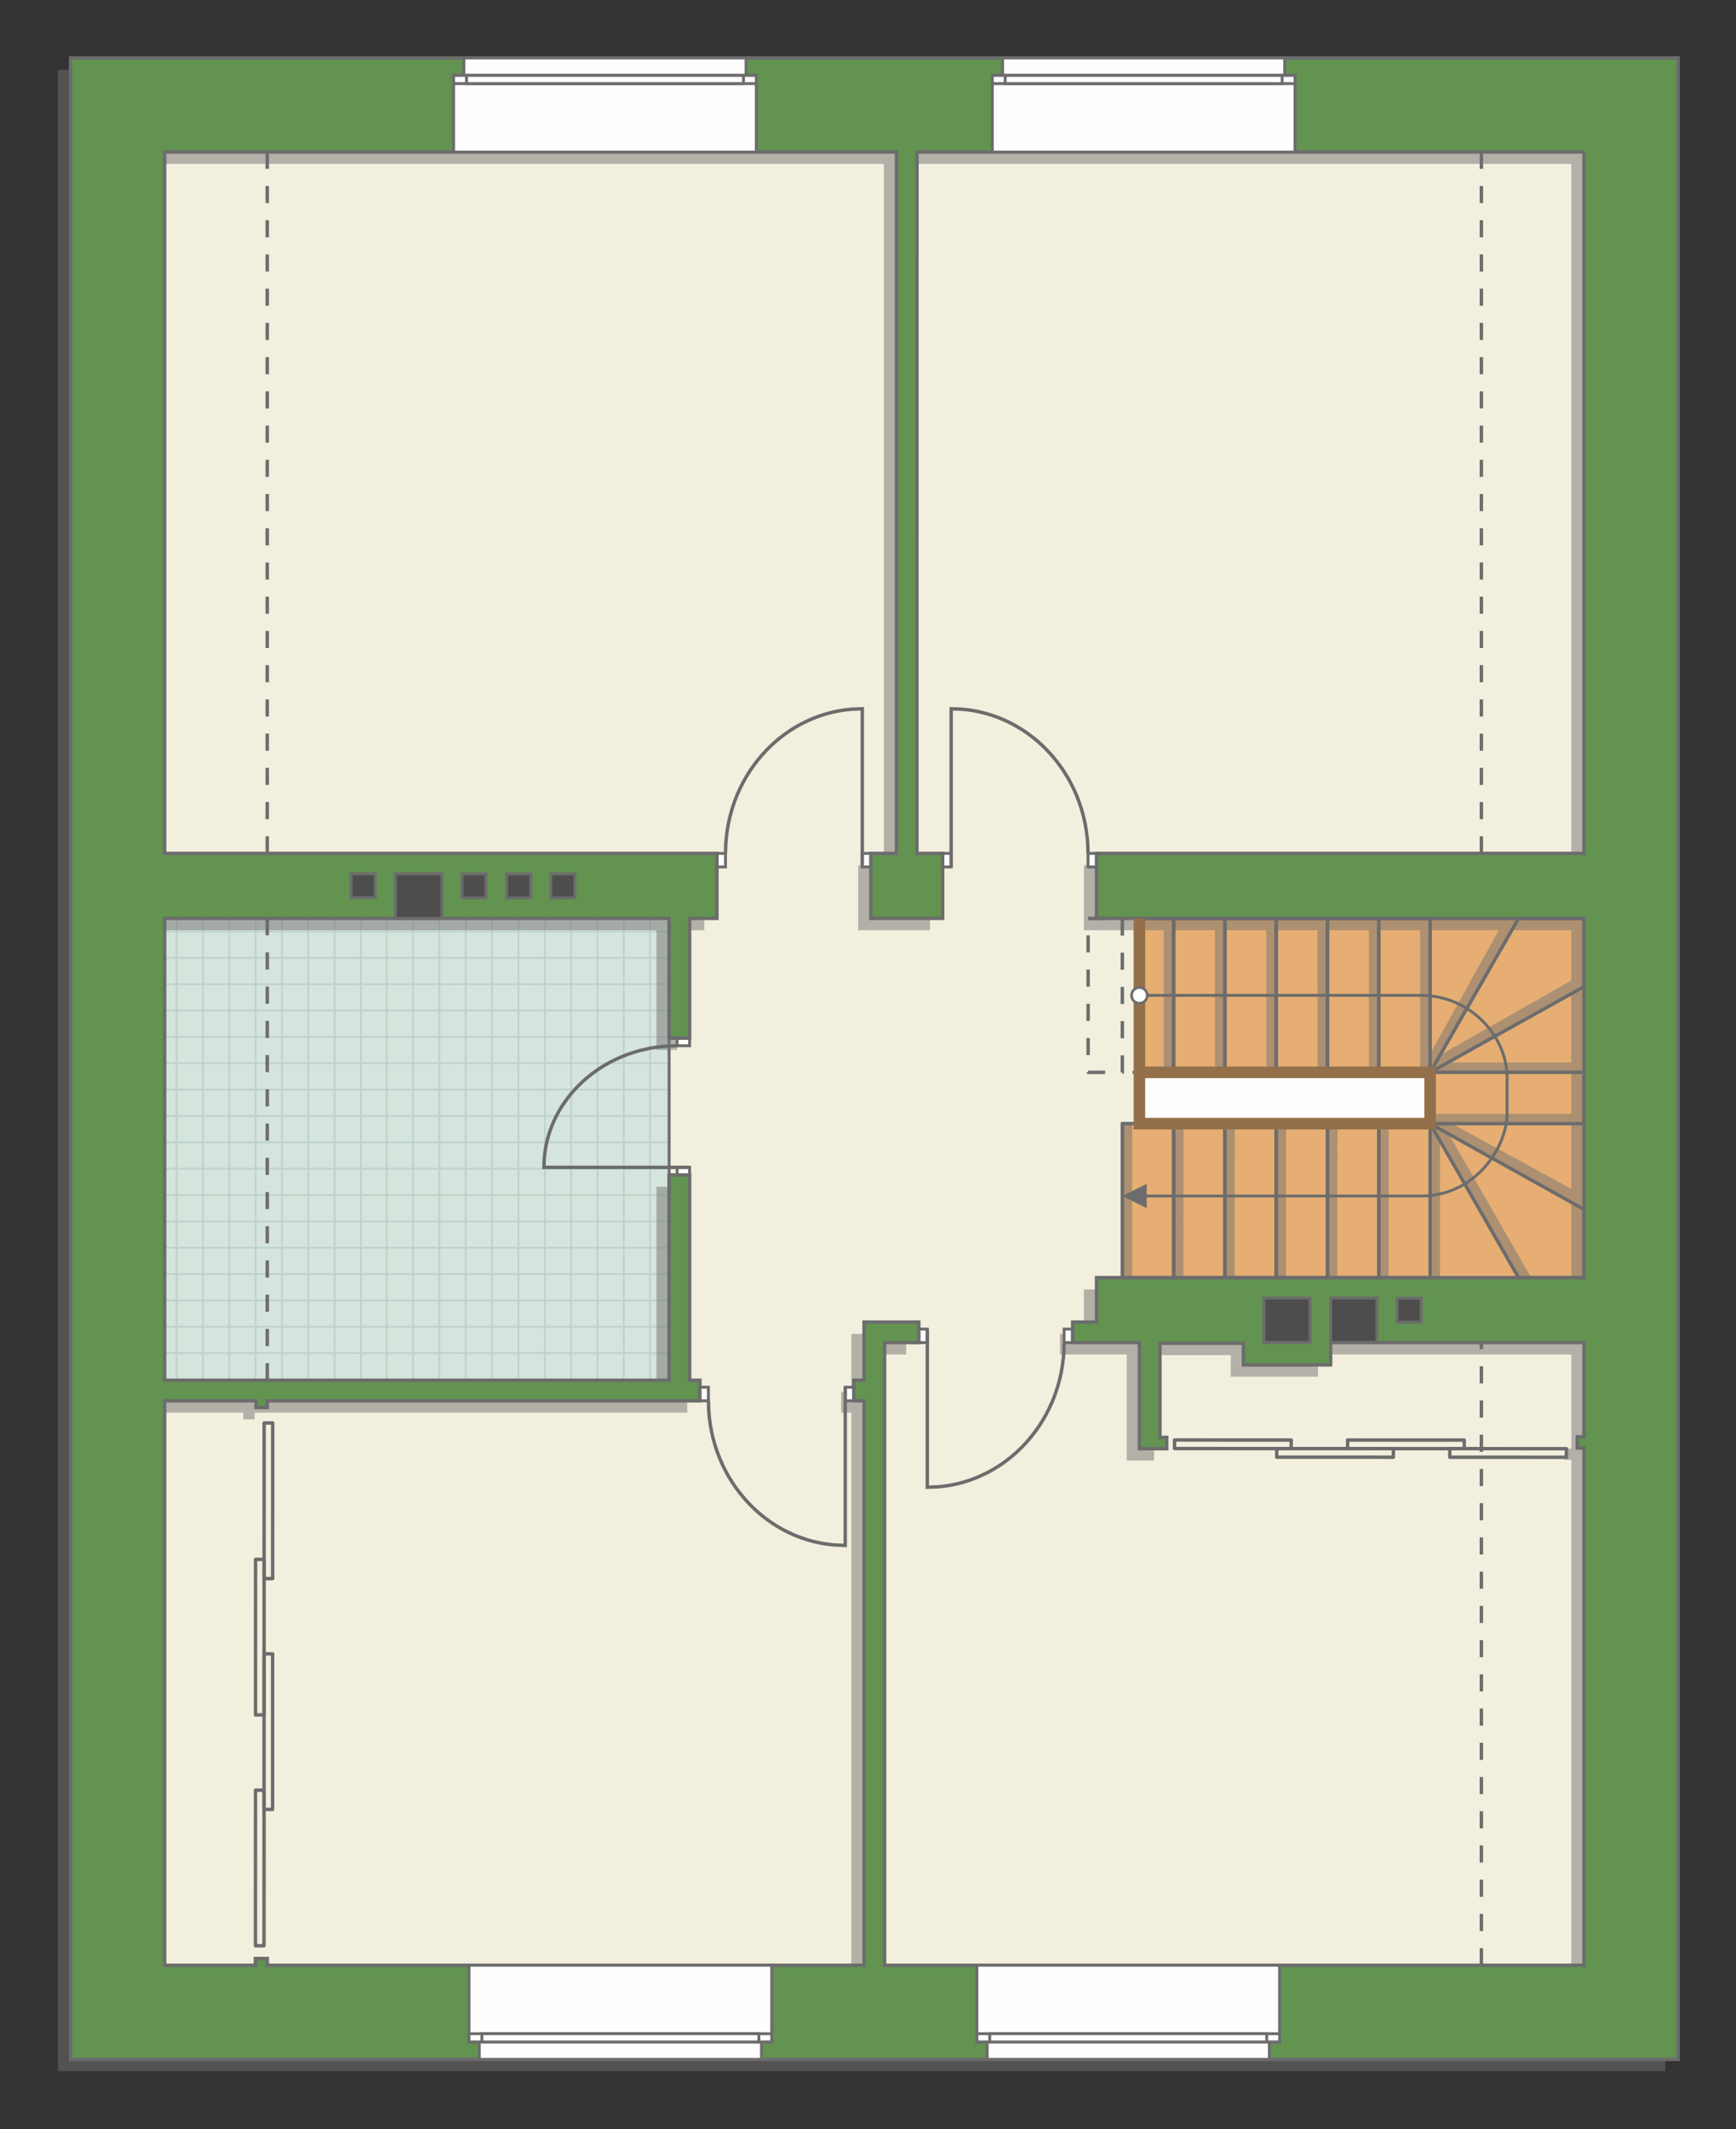 <?xml version="1.0" encoding="UTF-8"?>
<!DOCTYPE svg PUBLIC "-//W3C//DTD SVG 1.1//EN" "http://www.w3.org/Graphics/SVG/1.1/DTD/svg11.dtd">
<!-- Creator: CorelDRAW -->
<svg xmlns="http://www.w3.org/2000/svg" xml:space="preserve" width="101.469mm" height="124.408mm" version="1.1" style="shape-rendering:geometricPrecision; text-rendering:geometricPrecision; image-rendering:optimizeQuality; fill-rule:evenodd; clip-rule:evenodd"
viewBox="0 0 10098.85 12381.96"
 xmlns:xlink="http://www.w3.org/1999/xlink"
 xmlns:xodm="http://www.corel.com/coreldraw/odm/2003">
 <rect x="0" y="0" width="10098.85" height="12381.96" fill="#333333" stroke="none"/>
 <defs>
  <style type="text/css">
   <![CDATA[
    .str8 {stroke:#94704A;stroke-width:67.37;stroke-miterlimit:22.926}
    .str2 {stroke:#6C6C6C;stroke-width:16.81;stroke-miterlimit:22.926}
    .str1 {stroke:#6C6C6C;stroke-width:16.85;stroke-miterlimit:22.926}
    .str3 {stroke:#6C6C6C;stroke-width:19.91;stroke-miterlimit:22.926}
    .str0 {stroke:#BDD2C8;stroke-width:9.95;stroke-miterlimit:22.926}
    .str5 {stroke:#6C6C6C;stroke-width:19.91;stroke-linejoin:round;stroke-miterlimit:22.926}
    .str4 {stroke:#6C6C6C;stroke-width:19.91;stroke-miterlimit:22.926;stroke-dasharray:99.527 99.527}
    .str7 {stroke:#6C6C6C;stroke-width:19.91;stroke-linejoin:round;stroke-miterlimit:22.926;stroke-dasharray:39.811 99.527}
    .str6 {stroke:#6C6C6C;stroke-width:19.91;stroke-linejoin:round;stroke-miterlimit:22.926;stroke-dasharray:99.527 99.527}
    .fil1 {fill:none}
    .fil4 {fill:#FEFEFE}
    .fil0 {fill:#D6E4DE}
    .fil7 {fill:#4D4D4D}
    .fil6 {fill:#629351}
    .fil3 {fill:#E6AE73}
    .fil2 {fill:#F2EFDE}
    .fil9 {fill:white}
    .fil8 {fill:#6C6C6C;fill-rule:nonzero}
    .fil5 {fill:#727271;fill-opacity:0.502}
   ]]>
  </style>
    <clipPath id="id0">
     <path d="M952.89 8030.93l2939.48 -4.01 0 -2685.72 -2934.55 0 -4.94 2689.73z"/>
    </clipPath>
 </defs>
 <g id="пол">
  <g id="_2324118121520">
   <polygon class="fil0" points="952.89,8030.93 3892.37,8026.92 3892.37,5341.2 957.83,5341.2 "/>
   <g style="clip-path:url(#id0)">
    <g>
     <path id="_1" class="fil1 str0" d="M1027.13 8784.97l0 -6155.96m153.25 6155.96l0 -6155.96m153.25 6155.96l0 -6155.96m153.25 6155.96l0 -6155.96m153.25 6155.96l0 -6155.96m153.25 6155.96l0 -6155.96m153.25 6155.96l0 -6155.96m153.25 6155.96l0 -6155.96m-2298.69 6156.04l0 -6155.96m153.25 6155.96l0 -6155.96m153.25 6155.96l0 -6155.96m153.25 6155.96l0 -6155.96m153.25 6155.96l0 -6155.96m153.25 6155.96l0 -6155.96m153.25 6155.96l0 -6155.96m153.25 6155.96l0 -6155.96m-2298.77 6155.88l0 -6155.96m153.25 6155.96l0 -6155.96m153.25 6155.96l0 -6155.96m153.25 6155.96l0 -6155.96m153.25 6155.96l0 -6155.96m153.25 6155.96l0 -6155.96m153.25 6155.96l0 -6155.96m153.25 6155.96l0 -6155.96m-2298.69 6156.04l0 -6155.96m153.25 6155.96l0 -6155.96m153.25 6155.96l0 -6155.96m153.25 6155.96l0 -6155.96m153.25 6155.96l0 -6155.96m153.25 6155.96l0 -6155.96m153.25 6155.96l0 -6155.96m153.25 6155.96l0 -6155.96"/>
     <path class="fil1 str0" d="M-4054.36 6796.41l10067.06 0m-10067.06 153.25l10067.06 0m-10067.06 153.25l10067.06 0m-10067.06 153.25l10067.06 0m-10067.06 153.25l10067.06 0m-10067.06 153.25l10067.06 0m-10067.06 153.25l10067.06 0m-10067.06 153.25l10067.06 0m-10067.19 -2298.69l10067.06 0m-10067.06 153.25l10067.06 0m-10067.06 153.25l10067.06 0m-10067.06 153.25l10067.06 0m-10067.06 153.25l10067.06 0m-10067.06 153.25l10067.06 0m-10067.06 153.25l10067.06 0m-10067.06 153.25l10067.06 0m-10066.93 -2298.77l10067.06 0m-10067.06 153.25l10067.06 0m-10067.06 153.25l10067.06 0m-10067.06 153.25l10067.06 0m-10067.06 153.25l10067.06 0m-10067.06 153.25l10067.06 0m-10067.06 153.25l10067.06 0m-10067.06 153.25l10067.06 0m-10067.19 -2298.69l10067.06 0m-10067.06 153.25l10067.06 0m-10067.06 153.25l10067.06 0m-10067.06 153.25l10067.06 0m-10067.06 153.25l10067.06 0m-10067.06 153.25l10067.06 0m-10067.06 153.25l10067.06 0m-10067.06 153.25l10067.06 0"/>
     <path class="fil1 str0" d="M-3723.5 8785.05l0 -6155.96m153.25 6155.96l0 -6155.96m153.25 6155.96l0 -6155.96m153.25 6155.96l0 -6155.96m153.25 6155.96l0 -6155.96m153.25 6155.96l0 -6155.96m153.25 6155.96l0 -6155.96m153.25 6155.96l0 -6155.96m-1225.93 6156.04l0 -6155.96"/>
     <path class="fil1 str0" d="M5927.5 8850.26l0 -6155.96m153.25 6155.96l0 -6155.96m153.25 6155.96l0 -6155.96m153.25 6155.96l0 -6155.96m153.25 6155.96l0 -6155.96m153.25 6155.96l0 -6155.96m153.25 6155.96l0 -6155.96m153.25 6155.96l0 -6155.96m-2298.69 6156.04l0 -6155.96m153.25 6155.96l0 -6155.96m153.25 6155.96l0 -6155.96m153.25 6155.96l0 -6155.96m153.25 6155.96l0 -6155.96m153.25 6155.96l0 -6155.96m153.25 6155.96l0 -6155.96m153.25 6155.96l0 -6155.96m-2298.77 6155.88l0 -6155.96m153.25 6155.96l0 -6155.96m153.25 6155.96l0 -6155.96m153.25 6155.96l0 -6155.96m153.25 6155.96l0 -6155.96m153.25 6155.96l0 -6155.96m153.25 6155.96l0 -6155.96m153.25 6155.96l0 -6155.96m-2298.69 6156.04l0 -6155.96m153.25 6155.96l0 -6155.96m153.25 6155.96l0 -6155.96m153.25 6155.96l0 -6155.96m153.25 6155.96l0 -6155.96m153.25 6155.96l0 -6155.96m153.25 6155.96l0 -6155.96m153.25 6155.96l0 -6155.96"/>
    </g>
   </g>
   <polygon class="fil1" points="952.89,8030.93 3892.37,8026.92 3892.37,5341.2 957.83,5341.2 "/>
   <polygon class="fil2 str1" points="9513.05,637.41 700.49,637.41 700.49,5152 3940.44,5152 3892.37,5341.2 3892.37,8086.64 715.62,8086.64 715.62,11679.56 9562.77,11679.56 "/>
   <polygon class="fil3 str1" points="6628.36,5341 6628.36,6534.72 6528.93,6534.72 6528.93,7430.06 9214.57,7430.06 9214.57,5341 "/>
   <polygon class="fil4 str2" points="8319.43,6236.35 6628.36,6236.35 6628.36,6534.72 8319.53,6534.72 "/>
  </g>
 </g>
 <g id="тень">
  <path class="fil5" d="M9688.18 405.82l-9351.15 0 0 11639.06 9351.15 0 0 -11639.06zm-547.2 547.13l-595.79 0 -3284.37 0 -0.2 4078.78 149.49 0 0 378 -417.71 0 0 -378 149.09 0 0 -4078.78 -4257.26 0 0 4078.78 3212.82 0 0 378 -158.84 0 0 696.29 -119.43 0 0 -696.29 -2934.55 0 0 2685.92 2934.55 0 0 -1193.82 119.43 0 0 1193.82 59.72 0 0 119.43 -2516.83 0 0 39.31 -65.49 0 0 -39.31 -531.37 0 0 3282.7 527.79 0 0 -39.41 69.07 0 0 39.41 3471.79 0 0 -3282.7 -59.72 0 0 -119.43 59.72 0 0 -338.19 318.39 0 0 119.33 -198.95 0 0 3620.99 4068.66 0 0 -3007.71 -39.31 0 0 -65.49 39.31 0 0 -547.8 -1473.79 0 0 129.38 -507.4 0 0 -125.6 -485.59 0 0 547.5 39.31 0 0 65.49 -158.75 0 0 -616.77 -388.25 0 0 -119.33 138.84 0 0 -258.67 2835.63 0 0 -2089.06 -2835.63 0 0 -378 2835.63 0 0 -4078.78z"/>
  <g id="_2324118123920">
   <polygon class="fil5" points="6826.85,6255 6827.32,5409.74 6769.63,5409.74 6769.69,6255 "/>
   <polygon class="fil5" points="7124.86,6255 7125.33,5409.74 7067.64,5409.74 7067.7,6255 "/>
   <polygon class="fil5" points="7423.71,6255 7424.18,5409.74 7366.49,5409.74 7366.55,6255 "/>
   <polygon class="fil5" points="7721.72,6255 7722.19,5409.74 7664.5,5409.74 7664.56,6255 "/>
   <polygon class="fil5" points="8020.67,6255 8021.14,5409.74 7963.45,5409.74 7963.51,6255 "/>
   <polygon class="fil5" points="8318.68,6255 8319.15,5409.74 8261.47,5409.74 8261.53,6255 "/>
   <polygon class="fil5" points="8319.15,6255 8788.78,5409.74 8719.25,5409.74 8318.74,6130.66 "/>
   <polygon class="fil5" points="8318.68,6242.19 9140.04,5770.72 9140.98,5701.87 8377.03,6136.29 "/>
   <polygon class="fil5" points="6586.09,7430.06 6586.56,6534.72 6528.87,6534.72 6528.93,7430.06 "/>
   <polygon class="fil5" points="6884.47,7430.06 6884.94,6534.72 6827.26,6534.72 6827.32,7430.06 "/>
   <polygon class="fil5" points="7182.95,7430.06 7183.42,6534.72 7125.74,6534.72 7125.8,7430.06 "/>
   <polygon class="fil5" points="7481.24,7430.06 7481.7,6534.72 7424.02,6534.72 7424.08,7430.06 "/>
   <polygon class="fil5" points="7779.62,7430.06 7780.08,6534.72 7722.4,6534.72 7722.46,7430.06 "/>
   <polygon class="fil5" points="8078.1,7430.06 8078.57,6534.72 8020.88,6534.72 8020.94,7430.06 "/>
   <polygon class="fil5" points="8376.59,7430.06 8377.06,6634.72 8319.37,6534.72 8319.43,7430.06 "/>
   <polygon class="fil5" points="8907.04,7430.06 8427.32,6594.74 8319.37,6534.72 8834.08,7430.06 "/>
   <polygon class="fil5" points="9140.98,6913.92 8445.9,6534.72 8319.37,6534.72 9140.98,6992.16 "/>
   <polygon class="fil5" points="8319.37,6534.72 9140.98,6535.18 9140.98,6477.5 8319.37,6477.56 "/>
   <polygon class="fil5" points="8319.37,6236.35 9140.98,6236.81 9140.98,6179.13 8414.51,6179.19 "/>
  </g>
 </g>
 <g id="двери">
  <g id="_2324118128192">
   <g>
    <polygon class="fil4 str2" points="5016.23,4963 5016.23,5041.89 5065.99,5041.89 5065.99,4963 "/>
    <polyline class="fil1 str3" points="5016.23,5041.89 5016.23,4121.9 4954.98,4124.35 4918.63,4128.15 4886.04,4133.1 4864.88,4137.09 4835.94,4143.57 4808.31,4150.89 4790.62,4156.18 4765.47,4164.5 4737.39,4174.98 4707.34,4187.61 4674.22,4203.31 4645.71,4218.43 4615.13,4236.39 4595.57,4248.88 4572.51,4264.67 4539.86,4289.17 4515.85,4308.94 4493.35,4328.92 4465.38,4355.96 4437.52,4385.65 4404.87,4424.5 4378.94,4459.16 4361.56,4484.65 4338.98,4521.07 4325.43,4545.11 4305.74,4583.69 4288.49,4622.11 4273.07,4661.49 4259.39,4702.29 4246.97,4746.7 4238.31,4784.82 4231.57,4821.84 4225.71,4865.43 4222,4909.32 4220.41,4963 "/>
    <polygon class="fil4 str2" points="4220.41,5041.89 4170.65,5041.89 4170.65,4963 4220.41,4963 "/>
   </g>
   <g>
    <polygon class="fil4 str2" points="5533.47,4963 5533.47,5041.89 5483.7,5041.89 5483.7,4963 "/>
    <polyline class="fil1 str3" points="5533.47,5041.89 5533.47,4121.9 5594.72,4124.35 5631.06,4128.15 5663.66,4133.1 5684.82,4137.09 5713.75,4143.57 5741.39,4150.89 5759.07,4156.18 5784.23,4164.5 5812.3,4174.98 5842.36,4187.61 5875.47,4203.31 5903.99,4218.43 5934.56,4236.39 5954.13,4248.88 5977.19,4264.67 6009.83,4289.17 6033.85,4308.94 6056.34,4328.92 6084.32,4355.96 6112.18,4385.65 6144.82,4424.5 6170.76,4459.16 6188.13,4484.65 6210.72,4521.07 6224.26,4545.11 6243.96,4583.69 6261.21,4622.11 6276.62,4661.49 6290.31,4702.29 6302.72,4746.7 6311.39,4784.82 6318.13,4821.84 6323.99,4865.43 6327.69,4909.32 6329.28,4963 "/>
    <polygon class="fil4 str2" points="6329.28,5041.89 6379.05,5041.89 6379.05,4963 6329.28,4963 "/>
   </g>
   <g>
    <polygon class="fil4 str2" points="4917,8146.35 4917,8067.46 4966.76,8067.46 4966.76,8146.35 "/>
    <polyline class="fil1 str3" points="4917,8067.46 4917,8987.45 4855.75,8985 4819.4,8981.2 4786.81,8976.26 4765.65,8972.27 4736.72,8965.79 4709.08,8958.46 4691.39,8953.18 4666.24,8944.86 4638.16,8934.38 4608.11,8921.75 4575,8906.04 4546.48,8890.92 4515.91,8872.97 4496.34,8860.48 4473.28,8844.68 4440.63,8820.18 4416.62,8800.41 4394.13,8780.44 4366.15,8753.4 4338.29,8723.71 4305.65,8684.85 4279.71,8650.2 4262.33,8624.7 4239.75,8588.28 4226.2,8564.25 4206.51,8525.66 4189.26,8487.24 4173.84,8447.86 4160.16,8407.06 4147.75,8362.65 4139.08,8324.54 4132.34,8287.51 4126.48,8243.92 4122.78,8200.04 4121.18,8146.35 "/>
    <polygon class="fil4 str2" points="4121.18,8067.46 4071.42,8067.46 4071.42,8146.35 4121.18,8146.35 "/>
   </g>
   <g>
    <polygon class="fil4 str2" points="5394.53,7808.06 5394.53,7729.17 5344.76,7729.17 5344.76,7808.06 "/>
    <polyline class="fil1 str3" points="5394.53,7729.17 5394.53,8649.16 5455.78,8646.71 5492.12,8642.91 5524.72,8637.97 5545.88,8633.97 5574.81,8627.49 5602.45,8620.17 5620.14,8614.88 5645.29,8606.56 5673.36,8596.08 5703.42,8583.45 5736.53,8567.75 5765.05,8552.63 5795.62,8534.68 5815.19,8522.19 5838.25,8506.39 5870.89,8481.89 5894.91,8462.12 5917.4,8442.15 5945.38,8415.1 5973.24,8385.42 6005.88,8346.56 6031.82,8311.91 6049.2,8286.41 6071.78,8249.99 6085.32,8225.95 6105.02,8187.37 6122.27,8148.95 6137.68,8109.57 6151.37,8068.77 6163.78,8024.36 6172.45,7986.24 6179.19,7949.22 6185.05,7905.63 6188.75,7861.75 6190.34,7808.06 "/>
    <polygon class="fil4 str2" points="6190.34,7729.17 6240.11,7729.17 6240.11,7808.06 6190.34,7808.06 "/>
   </g>
   <g>
    <polygon class="fil4 str2" points="3939.1,6788.87 4011.8,6788.87 4011.8,6833.1 3939.1,6833.1 "/>
    <polyline class="fil1 str3" points="4011.8,6788.87 3164.01,6788.87 3166.27,6734.43 3169.78,6702.12 3174.34,6673.15 3178.01,6654.35 3183.98,6628.63 3190.74,6604.06 3195.6,6588.34 3203.27,6565.99 3212.92,6541.04 3224.57,6514.31 3239.04,6484.88 3252.97,6459.54 3269.51,6432.36 3281.02,6414.98 3295.58,6394.47 3318.15,6365.46 3336.37,6344.11 3354.78,6324.13 3379.7,6299.26 3407.06,6274.49 3442.86,6245.48 3474.81,6222.43 3498.3,6206.98 3531.86,6186.91 3554.01,6174.87 3589.56,6157.36 3624.96,6142.03 3661.26,6128.33 3698.85,6116.17 3739.78,6105.14 3774.9,6097.44 3809.03,6091.44 3849.2,6086.23 3889.62,6082.94 3939.1,6081.53 "/>
    <polygon class="fil4 str2" points="4011.8,6081.53 4011.8,6037.29 3939.1,6037.29 3939.1,6081.53 "/>
   </g>
  </g>
 </g>
 <g id="стена">
  <path class="fil6 str3" d="M9761.77 337.09l-9351.15 0 0 11639.06 9351.15 0 0 -11639.06zm-547.2 547.13l-595.79 0 -3284.37 0 -0.2 4078.78 149.49 0 0 378 -417.71 0 0 -378 149.09 0 0 -4078.78 -4257.26 0 0 4078.78 3212.82 0 0 378 -158.84 0 0 696.29 -119.43 0 0 -696.29 -2934.55 0 0 2685.92 2934.55 0 0 -1193.82 119.43 0 0 1193.82 59.72 0 0 119.43 -2516.83 0 0 39.31 -65.49 0 0 -39.31 -531.37 0 0 3282.7 527.79 0 0 -39.41 69.07 0 0 39.41 3471.79 0 0 -3282.7 -59.72 0 0 -119.43 59.72 0 0 -338.19 318.39 0 0 119.33 -198.95 0 0 3620.99 4068.66 0 0 -3007.71 -39.31 0 0 -65.49 39.31 0 0 -547.8 -1473.79 0 0 129.38 -507.4 0 0 -125.6 -485.59 0 0 547.5 39.31 0 0 65.49 -158.75 0 0 -616.77 -388.25 0 0 -119.33 138.84 0 0 -258.67 2835.63 0 0 -2089.06 -2835.63 0 0 -378 2835.63 0 0 -4078.78z"/>
 </g>
 <g id="окно">
  <g id="_2324118134480">
   <g>
    <polygon class="fil4 str2" points="7384.18,11976.15 5742.77,11976.15 5742.77,11876.72 5683.06,11876.72 5683.06,11429.05 7443.89,11429.05 7443.89,11876.72 7384.18,11876.72 "/>
    <polygon class="fil4 str2" points="7355.52,11826.96 5683.06,11826.96 5683.06,11874.83 7443.89,11874.83 7443.89,11826.96 "/>
    <polygon class="fil4 str2" points="7369.25,11851.84 7369.25,11874.83 5757.7,11874.83 5757.7,11826.96 7369.25,11826.96 "/>
   </g>
   <g>
    <polygon class="fil4 str2" points="4429.63,11976.15 2788.22,11976.15 2788.22,11876.72 2728.51,11876.72 2728.51,11429.05 4489.34,11429.05 4489.34,11876.72 4429.63,11876.72 "/>
    <polygon class="fil4 str2" points="4400.97,11826.96 2728.51,11826.96 2728.51,11874.83 4489.34,11874.83 4489.34,11826.96 "/>
    <polygon class="fil4 str2" points="4414.7,11851.84 4414.7,11874.83 2803.15,11874.83 2803.15,11826.96 4414.7,11826.96 "/>
   </g>
   <g>
    <polygon class="fil4 str2" points="7473.75,337.09 5832.35,337.09 5832.35,436.51 5772.63,436.51 5772.63,884.19 7533.47,884.19 7533.47,436.51 7473.75,436.51 "/>
    <polygon class="fil4 str2" points="7445.1,486.28 5772.63,486.28 5772.63,438.41 7533.47,438.41 7533.47,486.28 "/>
    <polygon class="fil4 str2" points="7458.82,461.4 7458.82,438.41 5847.28,438.41 5847.28,486.28 7458.82,486.28 "/>
   </g>
   <g>
    <polygon class="fil4 str2" points="4340.05,337.09 2698.65,337.09 2698.65,436.51 2638.93,436.51 2638.93,884.19 4399.77,884.19 4399.77,436.51 4340.05,436.51 "/>
    <polygon class="fil4 str2" points="4311.4,486.28 2638.93,486.28 2638.93,438.41 4399.77,438.41 4399.77,486.28 "/>
    <polygon class="fil4 str2" points="4325.12,461.4 4325.12,438.41 2713.58,438.41 2713.58,486.28 4325.12,486.28 "/>
   </g>
  </g>
 </g>
 <g id="ВК">
  <g id="_2324118145184">
   <polygon class="fil7 str1" points="2571.45,5081.64 2300.54,5081.64 2300.54,5341 2571.45,5341 "/>
   <polygon class="fil7 str1" points="2827.53,5082.33 2687.4,5082.33 2687.4,5221.67 2827.53,5221.67 "/>
   <polygon class="fil7 str1" points="3087.62,5082.33 2947.48,5082.33 2947.48,5221.67 3087.62,5221.67 "/>
   <polygon class="fil7 str1" points="3344.78,5082.33 3204.64,5082.33 3204.64,5221.67 3344.78,5221.67 "/>
   <polygon class="fil7 str1" points="2183.2,5081.64 2043.06,5081.64 2043.06,5220.97 2183.2,5220.97 "/>
   <polygon class="fil7 str1" points="8267.68,7549.39 8127.54,7549.39 8127.54,7688.73 8267.68,7688.73 "/>
   <polygon class="fil7 str1" points="8009.6,7548.2 7740.78,7548.2 7740.78,7806.87 8009.6,7806.87 "/>
   <polygon class="fil7 str1" points="7621.35,7548.2 7352.53,7548.2 7352.53,7806.87 7621.35,7806.87 "/>
  </g>
 </g>
 <g id="Линии">
  <g id="_2324118151520">
   <g>
    <line class="fil1 str4" x1="8617.71" y1="4963" x2="8617.71" y2= "884.22" />
    <line class="fil1 str4" x1="1554.69" y1="4963" x2="1554.69" y2= "884.22" />
    <line class="fil1 str4" x1="8617.71" y1="11429.05" x2="8617.71" y2= "7808.06" />
    <line class="fil1 str4" x1="1554.69" y1="8026.92" x2="1554.69" y2= "5341" />
   </g>
   <g>
    <polygon class="fil1 str5" points="6528.93,6534.72 6827.32,6534.72 6827.32,7430.06 6528.93,7430.06 "/>
    <polygon class="fil1 str5" points="7125.7,6534.72 7424.08,6534.72 7424.08,7430.06 7125.7,7430.06 "/>
    <polygon class="fil1 str5" points="6827.32,6534.72 7125.7,6534.72 7125.7,7430.06 6827.32,7430.06 "/>
    <polygon class="fil1 str5" points="7424.08,6534.72 7722.46,6534.72 7722.46,7430.06 7424.08,7430.06 "/>
    <polygon class="fil1 str5" points="7722.67,6534.72 8021.05,6534.72 8021.05,7430.06 7722.67,7430.06 "/>
    <polygon class="fil1 str5" points="8021.05,6534.72 8319.43,6534.72 8319.43,7430.06 8021.05,7430.06 "/>
    <polygon class="fil1 str5" points="6628.36,5341 6827.32,5341 6827.32,6236.35 6628.36,6236.35 "/>
    <polygon class="fil1 str5" points="6827.32,5341 7125.7,5341 7125.7,6236.35 6827.32,6236.35 "/>
    <polygon class="fil1 str5" points="7125.7,5341 7424.08,5341 7424.08,6236.35 7125.7,6236.35 "/>
    <polygon class="fil1 str5" points="7424.08,5341 7722.46,5341 7722.46,6236.35 7424.08,6236.35 "/>
    <polygon class="fil1 str5" points="7722.67,5341 8021.05,5341 8021.05,6236.35 7722.67,6236.35 "/>
    <polygon class="fil1 str5" points="8021.05,5341 8319.43,5341 8319.43,6236.35 8021.05,6236.35 "/>
    <polygon class="fil1 str6" points="6329.98,5341 6528.93,5341 6528.93,6236.35 6329.98,6236.35 "/>
    <line class="fil1 str7" x1="6628.36" y1="6236.35" x2="6528.93" y2= "6236.35" />
    <polygon class="fil1 str5" points="8319.53,6236.35 8834.08,5341 9214.57,5341 9214.57,5737.92 "/>
    <polygon class="fil1 str5" points="8319.53,6534.72 9214.57,7033.15 9214.57,7430.06 8834.08,7430.06 "/>
    <polygon class="fil1 str5" points="9214.57,6534.72 8319.43,6534.72 8319.43,6236.35 9214.57,6236.35 "/>
   </g>
   <polyline class="fil1 str8" points="6628.36,5341 6628.36,6534.72 8319.43,6534.72 8319.43,6236.35 6628.36,6236.35 "/>
   <g>
    <polygon class="fil1 str5" points="1536.32,9180.29 1536.54,8275.54 1586.35,8275.54 1586.13,9180.31 "/>
    <polygon class="fil1 str5" points="1486.33,9973.2 1486.56,9068.45 1536.35,9068.45 1536.15,9973.22 "/>
    <polygon class="fil1 str5" points="1536.01,10522.66 1536.23,9617.92 1586.03,9617.92 1585.81,10522.68 "/>
    <polygon class="fil1 str5" points="1486.01,11315.57 1486.24,10410.82 1536.04,10410.82 1535.82,11315.59 "/>
   </g>
   <g>
    <polygon class="fil1 str5" points="8434.05,8424.66 9112.57,8424.88 9112.57,8474.68 8434.03,8474.46 "/>
    <polygon class="fil1 str5" points="7839.41,8374.67 8517.93,8374.9 8517.93,8424.69 7839.39,8424.48 "/>
    <polygon class="fil1 str5" points="7427.34,8424.34 8105.86,8424.56 8105.86,8474.36 7427.32,8474.14 "/>
    <polygon class="fil1 str5" points="6832.69,8374.35 7511.21,8374.58 7511.21,8424.37 6832.68,8424.15 "/>
   </g>
   <g>
    <g>
     <path class="fil8" d="M6628.07 5735.46l0 0 2.71 0.07 2.69 0.2 2.66 0.34 2.62 0.48 2.57 0.59 2.53 0.72 2.47 0.84 2.42 0.96 2.35 1.06 2.29 1.17 2.23 1.28 2.15 1.37 2.08 1.48 2 1.57 1.92 1.66 1.84 1.75 1.75 1.84 1.67 1.92 1.57 2 1.48 2.08 1.38 2.15 1.27 2.22 1.17 2.3 1.07 2.35 0.96 2.42 0.84 2.48 0.72 2.53 0.6 2.57 0.47 2.63 0.34 2.66 0.21 2.69 0.07 2.72 -35.39 0 -0.02 -0.93 -0.07 -0.91 -0.12 -0.88 -0.15 -0.87 -0.2 -0.85 -0.24 -0.84 -0.28 -0.82 -0.31 -0.8 -0.36 -0.78 -0.39 -0.77 -0.43 -0.74 -0.46 -0.72 -0.5 -0.7 -0.53 -0.68 -0.57 -0.65 -0.59 -0.62 -0.63 -0.6 -0.65 -0.56 -0.67 -0.53 -0.71 -0.5 -0.72 -0.47 -0.74 -0.42 -0.77 -0.4 -0.78 -0.35 -0.8 -0.32 -0.82 -0.27 -0.84 -0.24 -0.85 -0.2 -0.87 -0.15 -0.88 -0.12 -0.9 -0.07 -0.93 -0.02 0 0 0 -35.39zm-53.09 53.09l0 0 0.07 -2.72 0.21 -2.69 0.34 -2.66 0.47 -2.63 0.6 -2.57 0.72 -2.53 0.84 -2.48 0.96 -2.42 1.07 -2.35 1.17 -2.3 1.27 -2.22 1.38 -2.15 1.48 -2.08 1.57 -2 1.67 -1.92 1.75 -1.84 1.84 -1.75 1.92 -1.66 2 -1.57 2.08 -1.48 2.15 -1.37 2.23 -1.28 2.29 -1.17 2.35 -1.06 2.42 -0.96 2.47 -0.84 2.53 -0.72 2.57 -0.59 2.62 -0.48 2.66 -0.34 2.69 -0.2 2.71 -0.07 0 35.39 -0.93 0.02 -0.9 0.07 -0.88 0.12 -0.87 0.15 -0.85 0.2 -0.84 0.24 -0.82 0.27 -0.8 0.32 -0.78 0.35 -0.77 0.4 -0.74 0.42 -0.72 0.47 -0.71 0.5 -0.67 0.53 -0.65 0.56 -0.63 0.6 -0.59 0.62 -0.57 0.65 -0.53 0.68 -0.5 0.7 -0.46 0.72 -0.43 0.74 -0.39 0.77 -0.36 0.78 -0.31 0.8 -0.28 0.82 -0.24 0.84 -0.2 0.85 -0.15 0.87 -0.12 0.88 -0.07 0.91 -0.02 0.93 0 0 -35.39 0zm53.09 53.09l0 0 -2.71 -0.07 -2.69 -0.2 -2.66 -0.34 -2.62 -0.48 -2.57 -0.59 -2.53 -0.72 -2.47 -0.84 -2.42 -0.96 -2.35 -1.06 -2.29 -1.17 -2.23 -1.28 -2.15 -1.37 -2.08 -1.48 -2 -1.57 -1.92 -1.66 -1.84 -1.75 -1.75 -1.84 -1.67 -1.92 -1.57 -2 -1.48 -2.08 -1.38 -2.15 -1.27 -2.22 -1.17 -2.3 -1.07 -2.35 -0.96 -2.42 -0.84 -2.48 -0.72 -2.53 -0.6 -2.57 -0.47 -2.63 -0.34 -2.66 -0.21 -2.69 -0.07 -2.72 35.39 0 0.02 0.93 0.07 0.91 0.12 0.88 0.15 0.87 0.2 0.85 0.24 0.84 0.28 0.82 0.31 0.8 0.36 0.78 0.39 0.77 0.43 0.74 0.46 0.72 0.5 0.7 0.53 0.68 0.57 0.65 0.59 0.62 0.63 0.6 0.65 0.56 0.67 0.53 0.71 0.5 0.72 0.47 0.74 0.42 0.77 0.4 0.78 0.35 0.8 0.32 0.82 0.27 0.84 0.24 0.85 0.2 0.87 0.15 0.88 0.12 0.9 0.07 0.93 0.02 0 0 0 35.39zm53.09 -53.09l-0.07 2.72 -0.21 2.69 -0.34 2.66 -0.47 2.63 -0.6 2.57 -0.72 2.53 -0.84 2.48 -0.96 2.42 -1.07 2.35 -1.17 2.3 -1.27 2.22 -1.38 2.15 -1.48 2.08 -1.57 2 -1.67 1.92 -1.75 1.84 -1.84 1.75 -1.92 1.66 -2 1.57 -2.08 1.48 -2.15 1.37 -2.23 1.28 -2.29 1.17 -2.35 1.06 -2.42 0.96 -2.47 0.84 -2.53 0.72 -2.57 0.59 -2.62 0.48 -2.66 0.34 -2.69 0.2 -2.71 0.07 0 -35.39 0.93 -0.02 0.9 -0.07 0.88 -0.12 0.87 -0.15 0.85 -0.2 0.84 -0.24 0.82 -0.27 0.8 -0.32 0.78 -0.35 0.77 -0.4 0.74 -0.42 0.72 -0.47 0.71 -0.5 0.67 -0.53 0.65 -0.56 0.63 -0.6 0.59 -0.62 0.57 -0.65 0.53 -0.68 0.5 -0.7 0.46 -0.72 0.43 -0.74 0.39 -0.77 0.36 -0.78 0.31 -0.8 0.28 -0.82 0.24 -0.84 0.2 -0.85 0.15 -0.87 0.12 -0.88 0.07 -0.91 0.02 -0.93 35.39 0zm1588.48 -8.34l-0.14 16.84 0.07 0.01 -147.51 0 -128.32 -0.01 -111.87 -0.01 -98.16 0 -87.21 -0.01 -78.97 -0.01 -73.5 0 -70.75 -0.01 -70.75 -0.01 -73.5 0 -78.97 -0.01 -87.21 -0.01 -98.16 0 -111.87 -0.01 -128.32 0.01 -147.51 0 0 -16.86 147.51 0 128.32 0.01 111.87 0.01 98.16 0 87.21 0.01 78.97 0.01 73.5 0 70.75 0.01 70.75 0.01 73.5 0 78.97 0.01 87.21 0.01 98.16 0 111.87 0.01 128.32 -0.01 147.51 0 0.07 0.01zm-0.07 -0.01l0.07 0.01 -1.2 -0.01 1.13 0zm505.86 505.86l-16.86 0 0.01 -0.38 0.38 -22.54 -0.9 -22.54 -2.13 -22.47 -3.34 -22.37 -4.53 -22.22 -5.69 -22.03 -6.84 -21.8 -7.95 -21.51 -9.03 -21.17 -10.1 -20.8 -11.14 -20.36 -12.15 -19.91 -13.13 -19.39 -14.1 -18.82 -15.03 -18.21 -15.94 -17.55 -16.82 -16.87 -17.68 -16.11 -18.51 -15.32 -19.31 -14.49 -20.08 -13.61 -20.85 -12.67 -21.57 -11.7 -22.26 -10.69 -22.94 -9.61 -23.6 -8.53 -24.22 -7.36 -24.82 -6.16 -25.39 -4.94 -25.95 -3.63 -26.47 -2.31 -26.98 -0.94 0.14 -16.84 27.86 0.96 27.35 2.39 26.82 3.75 26.27 5.1 25.66 6.38 25.06 7.62 24.39 8.81 23.74 9.95 23.02 11.05 22.3 12.1 21.55 13.11 20.76 14.06 19.97 14.97 19.13 15.83 18.27 16.65 17.38 17.43 16.48 18.14 15.53 18.83 14.58 19.46 13.59 20.04 12.57 20.58 11.52 21.08 10.46 21.54 9.37 21.93 8.23 22.28 7.1 22.61 5.91 22.86 4.71 23.1 3.46 23.25 2.23 23.39 0.92 23.48 -0.38 23.5 0.01 -0.38zm-16.86 0l0 -0.16 0.01 -0.22 -0.01 0.38zm16.85 171.47l-16.84 0.78 -0.01 -0.39 0 -28.8 0 -21.58 0 -15.38 0 -10.23 0 -6.1 0 -3 0 -0.94 16.86 0.09 -16.86 0.09 0 -0.94 0 -3 0 -6.1 0 -10.23 0 -15.38 0 -21.58 0 -28.8 16.86 0 0 28.8 0 21.58 0 15.38 0 10.23 0 6.1 0 3 0 0.94 -16.86 -0.09 16.86 -0.09 0 0.94 0 3 0 6.1 0 10.23 0 15.38 0 21.58 0 28.8 -0.01 -0.39zm-16.84 0.78l-0.01 -0.22 0 -0.17 0.01 0.39zm-489.01 505.43l0 -16.84 0 -0.01 28.75 -0.83 28.02 -2.44 27.25 -3.98 26.49 -5.46 25.72 -6.86 24.92 -8.2 24.13 -9.47 23.32 -10.68 22.49 -11.81 21.66 -12.89 20.81 -13.88 19.94 -14.83 19.06 -15.7 18.17 -16.49 17.27 -17.24 16.35 -17.89 15.42 -18.49 14.46 -19.02 13.5 -19.48 12.52 -19.87 11.53 -20.18 10.51 -20.43 9.5 -20.61 8.44 -20.72 7.41 -20.75 6.34 -20.73 5.26 -20.62 4.18 -20.44 3.08 -20.19 1.97 -19.87 0.85 -19.49 -0.3 -19.02 16.84 -0.78 0.3 20.03 -0.89 20.44 -2.05 20.78 -3.21 21.05 -4.34 21.26 -5.46 21.4 -6.58 21.47 -7.65 21.47 -8.74 21.42 -9.8 21.29 -10.85 21.09 -11.88 20.82 -12.92 20.48 -13.91 20.07 -14.92 19.62 -15.89 19.09 -16.87 18.45 -17.83 17.8 -18.77 17.03 -19.7 16.23 -20.63 15.33 -21.53 14.36 -22.41 13.35 -23.29 12.23 -24.16 11.06 -25 9.81 -25.84 8.5 -26.63 7.12 -27.45 5.66 -28.23 4.12 -28.99 2.52 -29.73 0.87 0 -0.01zm-1649.96 -16.74l1649.96 -0.1 0 16.84 -1649.96 0.1 0 -16.84zm-90.45 8.42l141.59 -70.8 0 141.59 -141.59 -70.78z"/>
    </g>
    <circle class="fil9" transform="matrix(-2.55667E-14 0.974 -0.965 -2.57952E-14 6628.36 5788.68)" r="39.4"/>
   </g>
  </g>
 </g>
 <g id="контур">
  <polygon class="fil1" points="10098.85,0 -0,0 -0,12381.96 10098.85,12381.96 "/>
 </g>
</svg>
